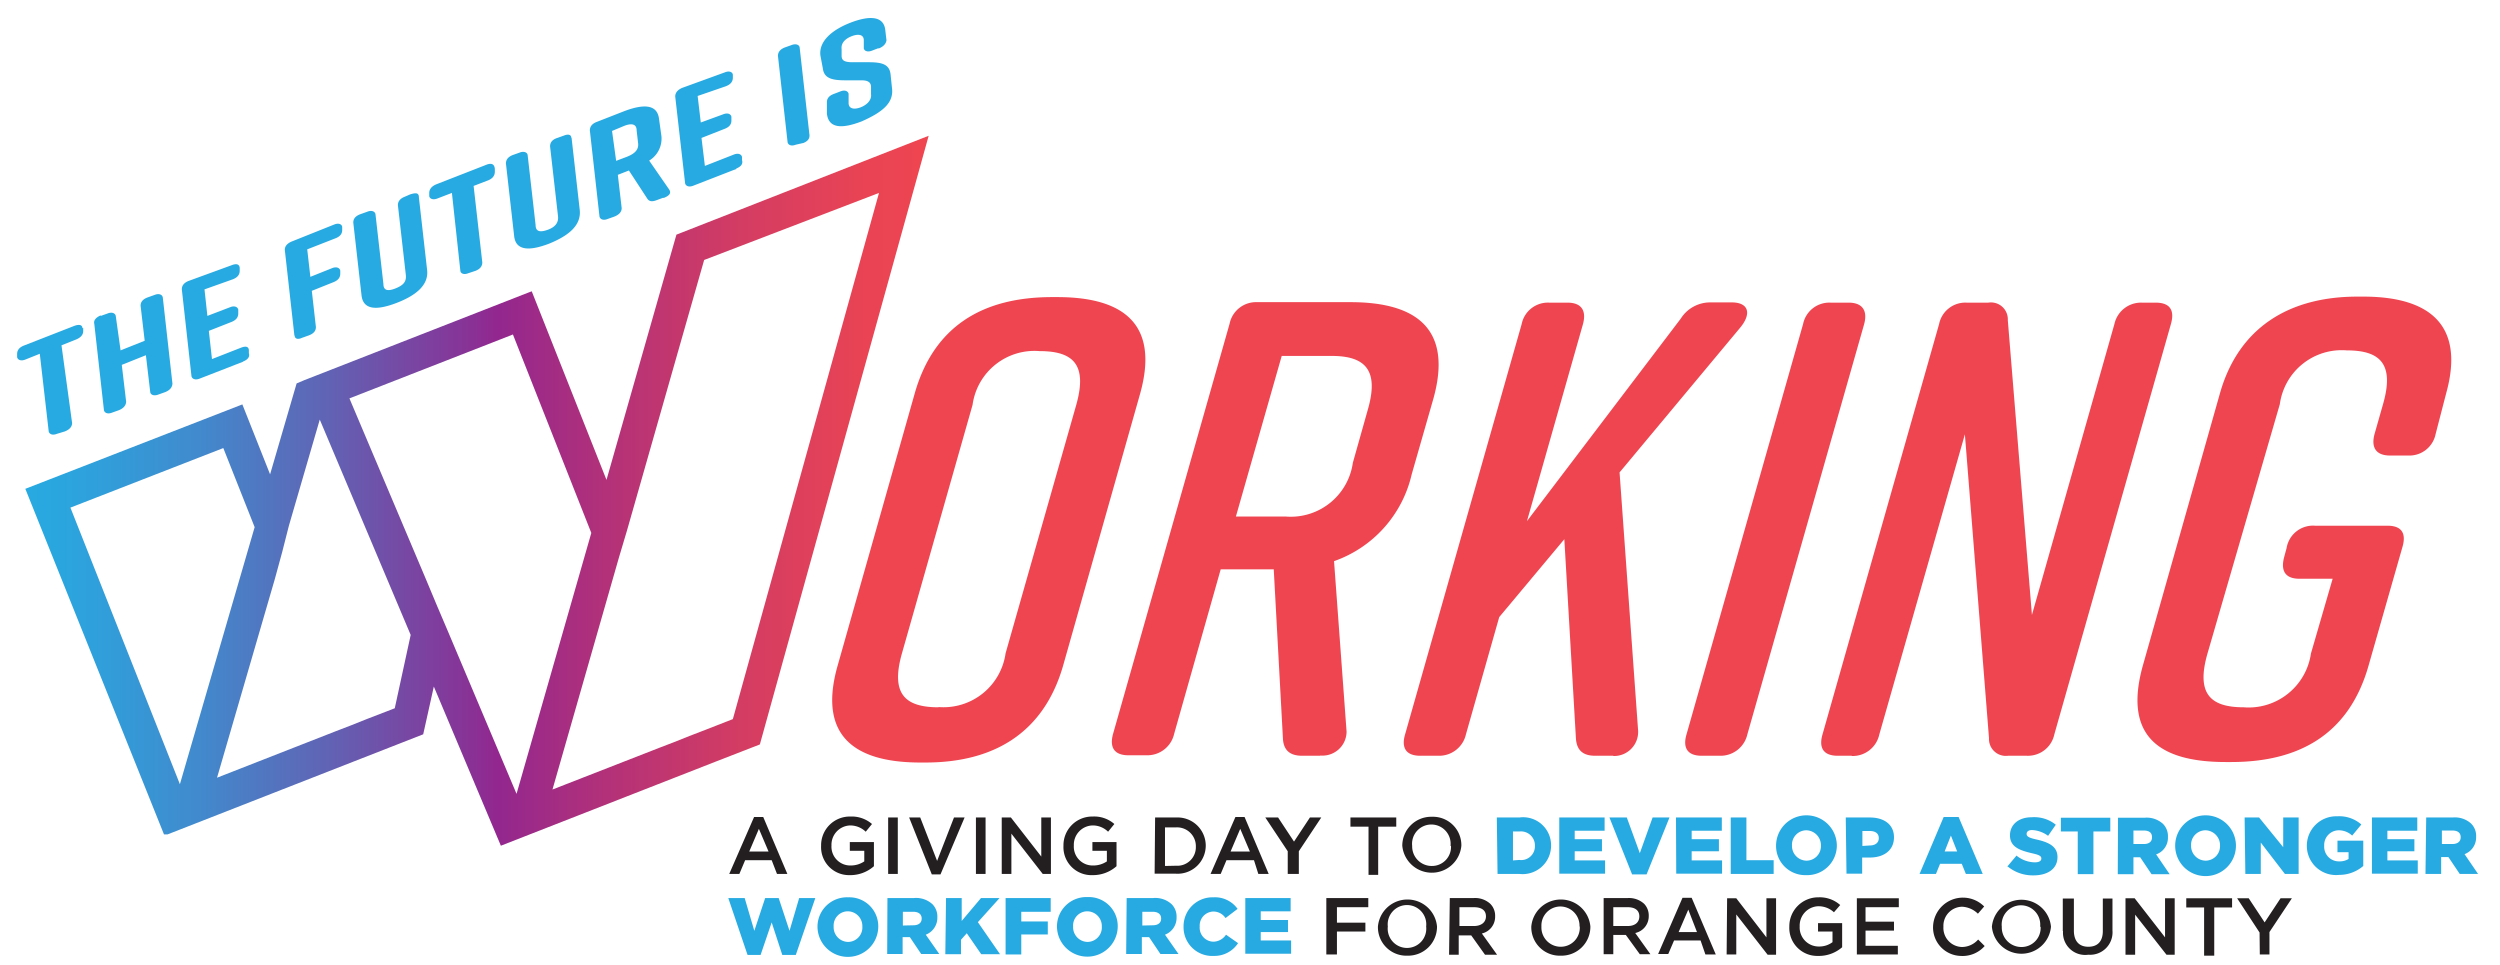 <svg xmlns="http://www.w3.org/2000/svg" viewBox="0 0 103.67 40"><defs><linearGradient id="A" x1="1.1" y1="20.35" x2="38.55" y2="20.35" gradientUnits="userSpaceOnUse"><stop offset="0" stop-color="#27aae1"/><stop offset=".07" stop-color="#2ea1dc"/><stop offset=".19" stop-color="#418acd"/><stop offset=".33" stop-color="#6064b5"/><stop offset=".5" stop-color="#8b2f94"/><stop offset=".52" stop-color="#92278f"/><stop offset=".64" stop-color="#b23179"/><stop offset=".79" stop-color="#d33c63"/><stop offset=".92" stop-color="#e84355"/><stop offset="1" stop-color="#ef4550"/></linearGradient></defs><path d="M3.45 13.6v.13c0 .15-.1.27-.3.35l-.6.24.44 3.22c0 .15-.1.27-.3.35l-.33.1c-.2.08-.32 0-.34-.1l-.37-3.22-.6.24c-.2.08-.32 0-.34-.1v-.13c0-.15.08-.27.28-.35l2.1-.82c.2-.07.32-.04.33.1zm.73-.5l.28-.1c.2-.08.32 0 .34.1l.2 1.43 1-.4-.17-1.45c0-.15.08-.27.3-.35l.28-.1c.2-.08.32 0 .34.1l.4 3.57c0 .15-.1.28-.3.36l-.28.1c-.2.08-.33 0-.34-.1l-.18-1.53-1 .4.18 1.52c0 .15-.1.28-.3.36l-.28.1c-.2.08-.32 0-.34-.1l-.4-3.58c-.04-.15.08-.27.26-.35zm5.9 1.9l-1.8.7c-.2.08-.32 0-.34-.1l-.4-3.6c0-.15.08-.27.28-.35L9.6 11c.2-.08.32-.05.34.1v.13c0 .15-.08.27-.28.35L8.48 12l.12 1.1.94-.36c.2-.08.32 0 .34.1V13c0 .15-.08.27-.28.35l-.94.37.13 1.17 1.2-.47c.2-.08.32-.05.33.1v.13c.05.15-.05.27-.26.35zm2.13-1.07l-.4-3.57c0-.15.1-.27.3-.35l1.75-.7c.2-.08.32 0 .33.1v.13c0 .15-.08.27-.3.35l-1.15.45.13 1.14.9-.36c.2-.08.32 0 .34.1v.13c0 .15-.08.27-.28.35l-.9.36.17 1.5c0 .15-.08.27-.3.35l-.28.1c-.17.08-.3.04-.3-.1zm5.16-5.75l.34 3c.08.62-.43 1.06-1.26 1.38s-1.4.3-1.46-.33l-.34-3c0-.15.08-.27.3-.35l.28-.1c.2-.08.32 0 .34.1l.33 2.9c0 .28.2.3.5.18s.46-.26.43-.55l-.33-2.9c0-.15.08-.27.28-.35l.23-.1c.23-.07.35-.07.36.1zM20.52 7v.12c0 .15-.08.28-.28.36l-.6.23.36 3.17c0 .15-.08.27-.28.35l-.3.1c-.2.08-.32 0-.33-.1L18.74 8l-.6.23c-.2.08-.33 0-.34-.1V8c0-.15.1-.28.3-.36l2.1-.82c.18-.06.3-.02.32.18zm3.18-1.3l.34 3c.07.63-.43 1.06-1.26 1.4-.83.32-1.4.3-1.46-.32l-.34-3c0-.15.08-.27.28-.35l.28-.1c.2-.08.33 0 .34.1l.33 2.9c0 .3.22.3.5.2s.46-.27.43-.56l-.33-2.9c0-.15.08-.28.3-.35l.28-.1c.17-.07.3-.04.3.1zm3.8 2.5l-.27.1c-.18.07-.3.06-.38-.05l-.77-1.18-.46.18.16 1.38c0 .15-.1.27-.3.35l-.28.1c-.2.08-.32 0-.34-.1l-.4-3.57c0-.15.08-.28.3-.36l1.1-.43c.83-.32 1.4-.3 1.47.32l.1.72a1.07 1.07 0 0 1-.51 1l.83 1.2c.1.15 0 .26-.23.35zm-1.95-1.53L26 6.5c.3-.12.5-.28.46-.57l-.06-.52c0-.3-.25-.3-.54-.18l-.48.2zm5 .33l-1.8.7c-.2.08-.32 0-.34-.1L28 4c0-.15.1-.28.3-.36L30.06 3c.2-.08.32 0 .33.1v.12c0 .15-.08.28-.3.36l-1.16.4.13 1.1.93-.34c.2-.08.32 0 .34.1V5c0 .15-.08.27-.3.35l-.94.37.14 1.16 1.2-.47c.2-.08.32 0 .34.1v.13c.05.16-.05.28-.25.35zm2.76-1.07L33 6c-.2.08-.32 0-.34-.1l-.4-3.58c0-.15.08-.27.28-.35l.28-.1c.2-.08.33 0 .34.1l.4 3.57c.04.2-.06.32-.27.4zM36.42 2l-.26.1c-.2.08-.33 0-.34-.1v-.33c0-.25-.24-.27-.5-.17s-.45.28-.42.53v.28c0 .2.12.26.4.27h.7c.55 0 .88.07.93.5l.06.58c.08.62-.42 1-1.25 1.37-.83.32-1.38.3-1.45-.32v-.47c0-.15.08-.27.3-.35l.26-.1c.2-.08.32 0 .34.1v.38c0 .25.24.28.5.18s.46-.3.43-.54v-.3c0-.2-.13-.28-.4-.28h-.67c-.55 0-.88-.08-.93-.5l-.1-.53c-.07-.6.5-1.07 1.25-1.36s1.37-.3 1.44.3l.05.43c-.02.14-.12.26-.32.34z" fill="#27aae1"/><path d="M28.05 9.73l-2.9 10.17-3.1-7.82-.16.06-9.26 3.62-.33.14-1.1 3.77-1.15-2.9-9 3.5L6.8 34.6h.15l10.6-4.15.44-1.98 2.78 6.6 8.94-3.5 1.8-.7 7-25.24zM2.92 21.05l6.34-2.47 1.3 3.28-3.1 10.66zm13.45 8.32l-1.14.44-.65.26-.65.25L9 32.25 11.4 24l.3-1.1.28-1.1 1.28-4.4 3.77 8.93zm2.2-3.2l-.46-1.08-.46-1.1-3.16-7.47 6.22-2.43.56-.22.13.33 3.12 7.9-3.1 10.82zm11.82 3.65l-1.15.45-.65.25-.65.26-.6.23-4.43 1.73 2.75-9.6L26 22l3.2-11.22L36.45 8z" fill="url(#A)"/><path d="M43.62 12.32h.22c2.85 0 4.22 1.2 3.44 4l-3.2 11.3c-.8 2.76-2.85 4-5.7 4h-.22c-2.84 0-4.22-1.2-3.43-4l3.2-11.3c.8-2.82 2.85-4 5.7-4zm-4.7 17a2.6 2.6 0 0 0 2.78-2.23l2.93-10.3c.47-1.67-.12-2.23-1.52-2.23a2.59 2.59 0 0 0-2.78 2.23L37.4 27.1c-.47 1.67.12 2.23 1.52 2.23zm15.83 2.02H54c-.5 0-.78-.22-.8-.73l-.38-7h-2.2l-1.93 6.82a1.14 1.14 0 0 1-1.14.89h-.75c-.6 0-.8-.33-.64-.9l4.83-17a1.12 1.12 0 0 1 1.14-.89H56c2.85 0 4.22 1.2 3.44 4l-.9 3.14a5 5 0 0 1-3.22 3.6l.52 7.07a1 1 0 0 1-1.09.99zm-3.5-9.92h2.07a2.6 2.6 0 0 0 2.78-2.23l.62-2.2c.48-1.66-.12-2.23-1.5-2.23h-2.07zm15.65 9.92h-.75c-.5 0-.77-.22-.8-.73l-.48-8.25-2.7 3.23-1.38 4.86a1.14 1.14 0 0 1-1.14.89h-.75c-.6 0-.8-.33-.63-.9l4.83-17a1.11 1.11 0 0 1 1.14-.89H65c.57 0 .8.32.64.9l-2.32 8.16 6.38-8.4a1.44 1.44 0 0 1 1.21-.67h.9c.7 0 .84.46.35 1.05l-5 6 .77 10.72a1 1 0 0 1-1.03 1.04zm4.42 0h-.75c-.6 0-.8-.33-.63-.9l4.83-17a1.11 1.11 0 0 1 1.14-.89h.75c.56 0 .8.32.64.9l-4.84 17a1.14 1.14 0 0 1-1.14.89zm5.46 0h-.57c-.6 0-.8-.33-.63-.9l4.83-17a1.11 1.11 0 0 1 1.14-.89h.9a.7.7 0 0 1 .81.73l1 12.22 3.42-12.06a1.13 1.13 0 0 1 1.14-.89h.57c.6 0 .8.32.63.9l-4.83 17a1.12 1.12 0 0 1-1.14.89h-.78a.7.7 0 0 1-.79-.73l-1-12.6-3.55 12.45a1.13 1.13 0 0 1-1.13.89zm22.84-8.64l-1.4 4.9c-.8 2.82-2.84 4-5.7 4h-.22c-2.84 0-4.24-1.13-3.44-4l3.2-11.3c.77-2.7 2.84-4 5.7-4H98c2.85 0 4.2 1.26 3.44 4L101 18a1.11 1.11 0 0 1-1.14.89h-.75c-.57 0-.8-.32-.64-.9l.35-1.23c.48-1.67-.12-2.23-1.5-2.23a2.59 2.59 0 0 0-2.78 2.23l-3 10.34c-.48 1.67.12 2.23 1.5 2.23a2.61 2.61 0 0 0 2.79-2.23l.9-3.1h-1.37c-.57 0-.8-.3-.64-.9l.1-.37A1.11 1.11 0 0 1 96 21.8h3c.58 0 .8.3.62.9z" fill="#ef4550"/><path d="M31.27 33.88h.38l1 2.36h-.43l-.22-.57h-1.1l-.24.57h-.42zm.6 1.43l-.4-.94-.4.94zm2.18-.24a1.19 1.19 0 0 1 1.21-1.21 1.29 1.29 0 0 1 .9.31l-.26.32a.92.92 0 0 0-.66-.26.8.8 0 0 0-.76.83.78.78 0 0 0 .8.83 1 1 0 0 0 .56-.17v-.44h-.6v-.36h1v1a1.48 1.48 0 0 1-1 .37 1.16 1.16 0 0 1-1.19-1.22zm2.78-1.17h.4v2.34h-.4zm.87 0h.46l.7 1.8.7-1.8H40l-1 2.36h-.36zm2.77 0h.4v2.34h-.4zm1.07 0h.38l1.26 1.62V33.9h.4v2.34h-.34l-1.3-1.67v1.67h-.4zm2.56 1.17a1.19 1.19 0 0 1 1.21-1.21 1.27 1.27 0 0 1 .9.31l-.26.32a.9.9 0 0 0-.66-.26.8.8 0 0 0-.76.83.78.78 0 0 0 .8.83 1 1 0 0 0 .57-.17v-.44h-.6v-.36h1v1a1.47 1.47 0 0 1-1 .37 1.16 1.16 0 0 1-1.2-1.22zm3.8-1.17h.87A1.17 1.17 0 0 1 50 35.06a1.17 1.17 0 0 1-1.25 1.17h-.87zm.87 2a.77.77 0 0 0 .82-.79.78.78 0 0 0-.82-.8h-.46v1.6zm2.46-2.02h.38l1 2.36h-.43l-.18-.57h-1.14l-.24.57h-.42zm.6 1.43l-.4-.94-.4.94zm1.57-.01l-.93-1.4H53l.66 1 .66-1h.47l-.93 1.4v.94h-.46zm3.35-1.02H56v-.38h1.9v.38h-.75v2h-.4zm1.4.8a1.2 1.2 0 0 1 1.23-1.21 1.18 1.18 0 0 1 1.22 1.2 1.23 1.23 0 0 1-2.45 0zm2 0a.8.8 0 1 0-1.59 0 .81.81 0 0 0 .8.83.79.79 0 0 0 .81-.83z" fill="#231f20"/><g fill="#27aae1"><path d="M62.07 33.9H63a1.16 1.16 0 0 1 1.32 1.15A1.18 1.18 0 0 1 63 36.24h-.9zm.93 1.76a.57.57 0 0 0 .65-.59.58.58 0 0 0-.65-.59h-.26v1.2zm1.66-1.76h1.88v.55H65.3v.35h1.13v.5H65.3v.38h1.26v.55h-1.9zm2.08 0h.72l.54 1.48.53-1.48h.7l-.95 2.36h-.6zm2.76 0h1.9v.55h-1.25v.35h1.13v.5h-1.13v.38h1.26v.55h-1.9zm2.27 0h.65v1.77h1.13v.57h-1.78z"/><path d="M73.65 35.07a1.26 1.26 0 0 1 2.52 0 1.23 1.23 0 0 1-1.27 1.22 1.21 1.21 0 0 1-1.25-1.22zm1.86 0a.62.62 0 0 0-.61-.64.6.6 0 0 0-.59.63.61.61 0 0 0 .6.63.6.6 0 0 0 .6-.62zm1.03-1.17h1c.6 0 1 .3 1 .82 0 .55-.43.84-1 .84h-.32v.67h-.65zm1 1.16c.23 0 .37-.12.37-.3 0-.2-.14-.3-.38-.3h-.3v.62zm3.06-1.18h.62l1 2.36h-.7l-.17-.42h-.9l-.17.42h-.68zm.56 1.43l-.26-.66-.26.66zm2.1.6l.36-.43a1.23 1.23 0 0 0 .76.28c.18 0 .27-.06.27-.16s-.08-.15-.4-.22c-.5-.12-.9-.26-.9-.74 0-.44.35-.75.9-.75a1.42 1.42 0 0 1 1 .31l-.32.46a1.22 1.22 0 0 0-.66-.24c-.16 0-.23.07-.23.16 0 .1.08.16.4.23.54.12.88.3.88.73 0 .47-.38.76-1 .76a1.63 1.63 0 0 1-1.09-.39zm2.9-1.43h-.7v-.57h2.05v.57h-.7v1.77h-.65zm1.67-.57h1.1a1 1 0 0 1 .76.25.72.72 0 0 1 .21.55.73.73 0 0 1-.49.72l.56.82h-.75l-.47-.7h-.28v.7h-.65zM88.9 35c.22 0 .34-.1.34-.28 0-.2-.13-.28-.35-.28h-.42V35zm1.3.07a1.26 1.26 0 0 1 2.52 0 1.26 1.26 0 0 1-2.52 0zm1.86 0a.62.62 0 0 0-.6-.64.6.6 0 0 0-.6.63.61.61 0 0 0 .6.63.6.6 0 0 0 .6-.62zm1.02-1.17h.6l1 1.23V33.9h.64v2.34h-.57l-1-1.3v1.3h-.64zm2.58 1.17a1.22 1.22 0 0 1 1.26-1.22 1.39 1.39 0 0 1 1 .34l-.38.46a.82.82 0 0 0-.56-.22.61.61 0 0 0-.6.64.61.61 0 0 0 .63.65.71.71 0 0 0 .38-.1v-.28h-.46v-.48H98v1.05a1.53 1.53 0 0 1-1 .37 1.21 1.21 0 0 1-1.34-1.21zm2.7-1.17h1.88v.55H99v.35h1.12v.5H99v.38h1.26v.55h-1.9zm2.25 0h1.1a1 1 0 0 1 .76.25.72.72 0 0 1 .21.55.74.74 0 0 1-.48.72l.56.82H102l-.47-.7h-.3v.7h-.65zm1.08 1.1c.22 0 .35-.1.35-.28 0-.2-.14-.28-.35-.28h-.43V35zM30.2 37.24h.68l.4 1.36.45-1.36h.56l.45 1.36.4-1.36h.67L33 39.6h-.56L32 38.25l-.46 1.35H31zm3.7 1.18a1.22 1.22 0 0 1 1.27-1.21 1.2 1.2 0 0 1 1.25 1.21 1.26 1.26 0 0 1-2.52 0zm1.86 0a.61.61 0 0 0-.6-.63.59.59 0 0 0-.59.63.61.61 0 0 0 .6.64.6.6 0 0 0 .59-.64zm1.04-1.18h1.1a1 1 0 0 1 .77.26.73.73 0 0 1 .2.54.75.75 0 0 1-.48.72l.56.8h-.75l-.47-.7h-.3v.7h-.64zm1.07 1.13c.22 0 .35-.1.35-.28s-.13-.28-.35-.28h-.43v.57zm1.36-1.13h.65v.95l.8-.95h.77l-.9 1 .92 1.33h-.78l-.6-.87-.24.27v.6h-.65zm2.47 0h1.87v.57h-1.22v.4h1.1v.54h-1.1v.83h-.65z"/><path d="M43.83 38.42a1.22 1.22 0 0 1 1.27-1.22 1.2 1.2 0 0 1 1.25 1.21 1.26 1.26 0 0 1-2.52 0zm1.86 0a.61.61 0 0 0-.6-.63.59.59 0 0 0-.59.63.61.61 0 0 0 .6.64.6.6 0 0 0 .59-.64zm1.03-1.18h1.1a1 1 0 0 1 .77.26.73.73 0 0 1 .2.54.75.75 0 0 1-.48.72l.56.8h-.75l-.47-.7h-.3v.7h-.65zm1.08 1.13c.22 0 .35-.1.35-.28s-.13-.28-.35-.28h-.43v.57zm1.28.05a1.2 1.2 0 0 1 1.24-1.21 1.15 1.15 0 0 1 1 .48l-.5.38a.6.6 0 0 0-.51-.27.58.58 0 0 0-.56.62.58.58 0 0 0 .56.63.64.64 0 0 0 .53-.29l.5.35a1.17 1.17 0 0 1-1 .53 1.19 1.19 0 0 1-1.26-1.22zm2.56-1.18h1.88v.55h-1.24v.36h1.13v.5h-1.13V39h1.26v.55h-1.9z"/></g><path d="M55 37.24h1.74v.38h-1.3v.64h1.18v.37h-1.18v.95H55zm2.14 1.18a1.23 1.23 0 0 1 2.45 0 1.2 1.2 0 0 1-1.23 1.21 1.18 1.18 0 0 1-1.22-1.21zm2 0a.8.8 0 1 0-1.59 0 .8.8 0 1 0 1.59 0zm.98-1.18h1a.93.93 0 0 1 .68.24.7.7 0 0 1 .2.52.71.71 0 0 1-.55.71l.63.88h-.5l-.57-.8h-.52v.8h-.4zm1 1.16c.3 0 .5-.15.5-.4s-.18-.38-.5-.38h-.6v.78zm2.38.02a1.23 1.23 0 0 1 2.45 0 1.2 1.2 0 0 1-1.23 1.21 1.18 1.18 0 0 1-1.22-1.21zm2 0a.8.8 0 0 0-.79-.83.79.79 0 0 0-.79.83.8.8 0 0 0 .79.84.79.79 0 0 0 .8-.84zm1-1.18h1a.93.93 0 0 1 .68.24.7.7 0 0 1 .19.5.71.71 0 0 1-.56.71l.63.88H68l-.58-.8h-.52v.8h-.4zm1 1.16c.3 0 .48-.15.48-.4s-.18-.38-.48-.38h-.6v.78zm2.27-1.17h.38l1 2.35h-.43l-.2-.58h-1.1l-.24.56h-.42zm.6 1.42l-.36-.93-.4.93zm1.25-1.4H72l1.25 1.62v-1.62h.4v2.34h-.35L72 37.92v1.66h-.4zm2.58 1.18a1.2 1.2 0 0 1 1.21-1.22 1.28 1.28 0 0 1 .9.32l-.26.3a.94.94 0 0 0-.66-.25.8.8 0 0 0-.76.83.79.79 0 0 0 .8.84.91.91 0 0 0 .56-.18v-.44h-.6v-.35h1v1a1.47 1.47 0 0 1-1 .36 1.16 1.16 0 0 1-1.19-1.22zm2.8-1.18h1.74v.37h-1.38v.6h1.18v.37h-1.18v.63h1.34v.36H77zm3.16 1.18a1.24 1.24 0 0 1 2.12-.84l-.26.3a1 1 0 0 0-.66-.29.79.79 0 0 0-.77.83.79.79 0 0 0 .77.84.9.9 0 0 0 .67-.31l.27.27a1.22 1.22 0 0 1-1 .41 1.18 1.18 0 0 1-1.14-1.21zm2.44 0a1.23 1.23 0 0 1 2.45 0 1.23 1.23 0 0 1-2.45 0zm2 0a.8.8 0 1 0-1.59 0 .81.81 0 0 0 .8.84.79.79 0 0 0 .81-.84zm.94.18v-1.35H86v1.33c0 .44.22.67.6.67s.6-.22.6-.65v-1.35h.4v1.33a.93.93 0 0 1-1 1 .92.92 0 0 1-1.05-.98zm2.6-1.36h.38l1.26 1.62v-1.62h.4v2.34h-.34l-1.3-1.66v1.66h-.4zm3.26.38h-.74v-.38h1.9v.38h-.74v2h-.42zm2.3 1.04l-.93-1.42h.48l.66 1 .66-1h.47l-.93 1.4v.93h-.4z" fill="#231f20"/></svg>